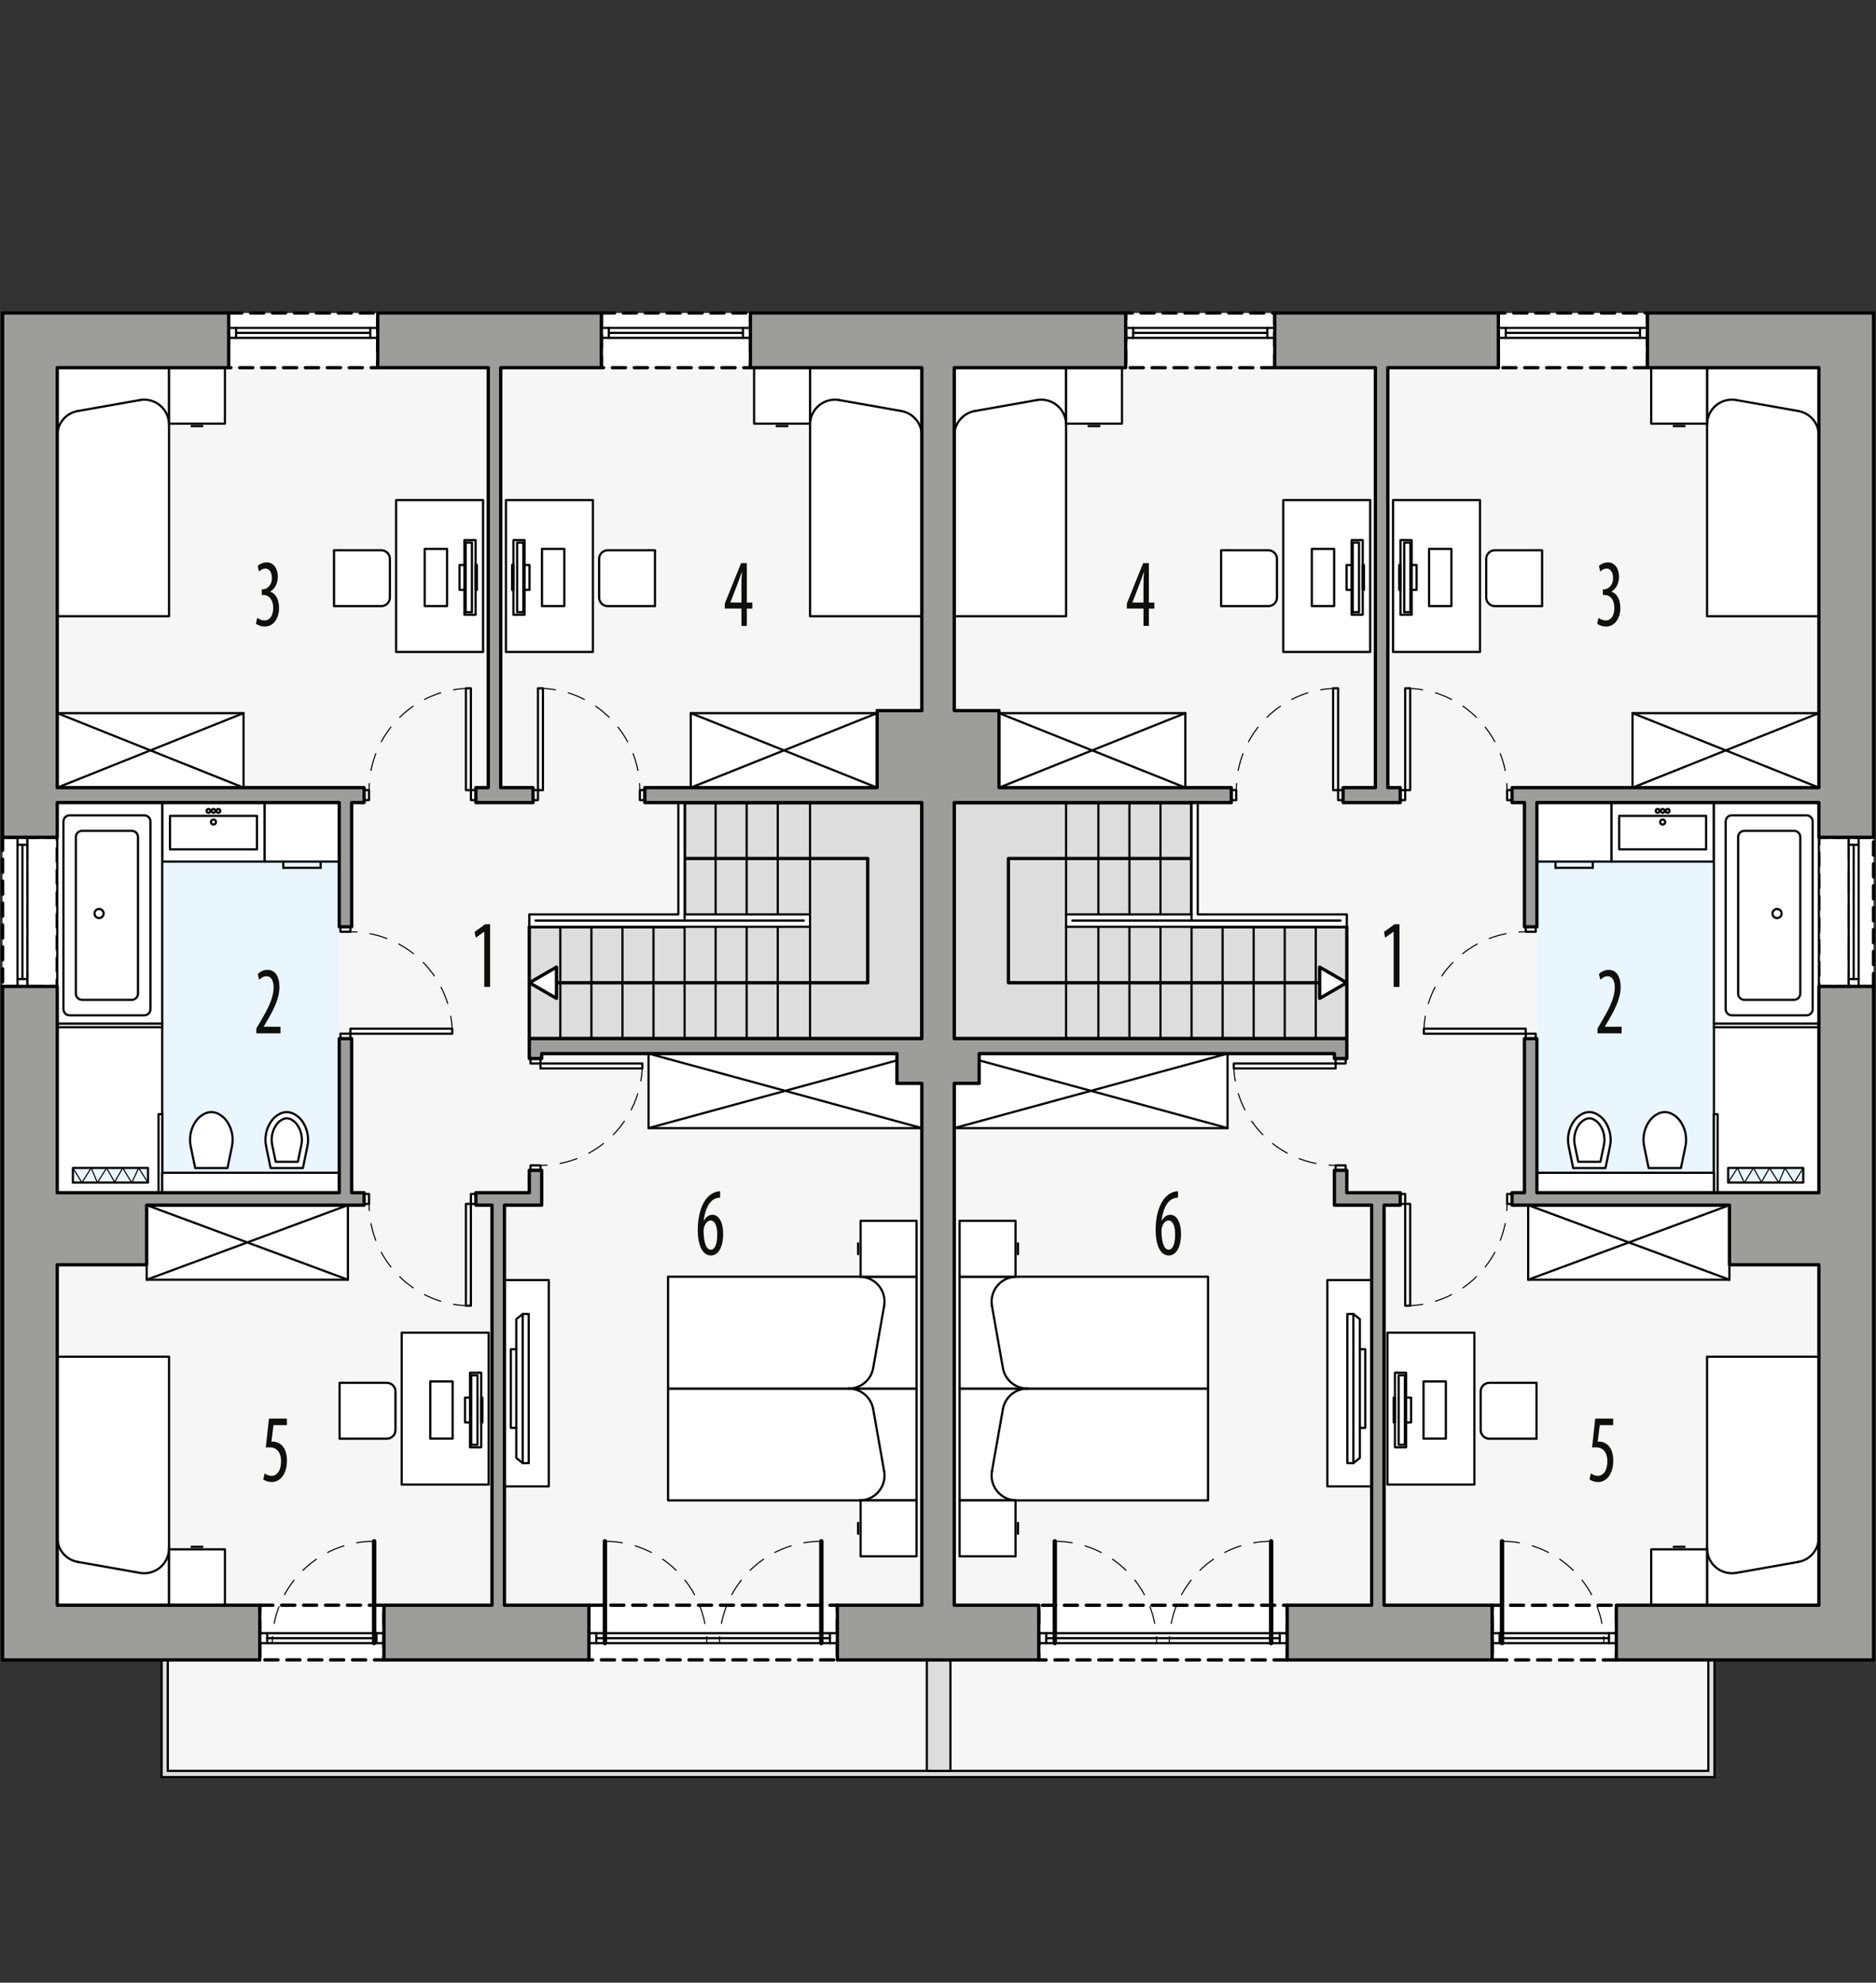 <?xml version="1.0" encoding="UTF-8"?><svg id="a" xmlns="http://www.w3.org/2000/svg" viewBox="0 0 428.08 452.33"><rect x="0" y="0" width="428.08" height="452.33" fill="#333333" stroke="none"/><polygon points="13.06 83.88 13.06 366.21 38.29 366.21 38.29 404 389.82 404 389.82 366.21 415.05 366.21 415.05 83.88 13.06 83.88" style="fill:#f6f6f6; stroke-width:0px;"/><rect x="350.7" y="183.1" width="64.35" height="89.01" transform="translate(765.74 455.2) rotate(-180)" style="fill:#e9f6fe; stroke-width:0px;"/><rect x="340.49" y="366.21" width="28.35" height="12.47" transform="translate(709.33 744.9) rotate(-180)" style="fill:#fff; stroke:#000; stroke-dasharray:0 0 3 2; stroke-linecap:round; stroke-linejoin:round; stroke-width:.75px;"/><rect x="237.03" y="366.21" width="56.69" height="12.47" transform="translate(530.75 744.9) rotate(-180)" style="fill:#fff; stroke:#000; stroke-dasharray:0 0 3 2; stroke-linecap:round; stroke-linejoin:round; stroke-width:.75px;"/><rect x="415.05" y="191.03" width="12.47" height="34.02" transform="translate(842.56 416.08) rotate(-180)" style="fill:#fff; stroke:#000; stroke-dasharray:0 0 3 2; stroke-linecap:round; stroke-linejoin:round; stroke-width:.75px;"/><rect x="341.91" y="71.41" width="34.02" height="12.47" transform="translate(717.84 155.29) rotate(-180)" style="fill:#fff; stroke:#000; stroke-dasharray:0 0 3 2; stroke-linecap:round; stroke-linejoin:round; stroke-width:.75px;"/><rect x="256.87" y="71.41" width="34.02" height="12.47" transform="translate(547.76 155.29) rotate(-180)" style="fill:#fff; stroke:#000; stroke-dasharray:0 0 3 2; stroke-linecap:round; stroke-linejoin:round; stroke-width:.75px;"/><rect x="391.09" y="233.51" width="23.95" height="38.6" transform="translate(806.14 505.61) rotate(-180)" style="fill:#fff; stroke:#000; stroke-linecap:round; stroke-linejoin:round; stroke-width:.5px;"/><polygon points="271.9 183.1 271.9 211.44 307.33 211.44 307.33 236.95 217.75 236.95 217.75 183.1 271.9 183.1" style="fill:#ddd; stroke:#000; stroke-linecap:round; stroke-linejoin:round; stroke-width:.75px;"/><line x1="250.64" y1="208.61" x2="250.64" y2="211.44" style="fill:none; stroke:#000; stroke-dasharray:0 0 5.1 2.55; stroke-linecap:round; stroke-linejoin:round; stroke-width:.5px;"/><line x1="257.72" y1="208.61" x2="257.72" y2="211.44" style="fill:none; stroke:#000; stroke-dasharray:0 0 5.1 2.55; stroke-linecap:round; stroke-linejoin:round; stroke-width:.5px;"/><line x1="264.81" y1="208.61" x2="264.81" y2="211.44" style="fill:none; stroke:#000; stroke-dasharray:0 0 5.1 2.55; stroke-linecap:round; stroke-linejoin:round; stroke-width:.5px;"/><line x1="271.9" y1="211.44" x2="271.9" y2="210.02" style="fill:none; stroke:#000; stroke-dasharray:0 0 5.1 2.55; stroke-linecap:round; stroke-linejoin:round; stroke-width:.5px;"/><line x1="278.98" y1="211.44" x2="278.98" y2="210.02" style="fill:none; stroke:#000; stroke-dasharray:0 0 5.1 2.55; stroke-linecap:round; stroke-linejoin:round; stroke-width:.5px;"/><line x1="286.07" y1="211.44" x2="286.07" y2="210.02" style="fill:none; stroke:#000; stroke-dasharray:0 0 5.1 2.55; stroke-linecap:round; stroke-linejoin:round; stroke-width:.5px;"/><line x1="293.16" y1="211.44" x2="293.16" y2="210.02" style="fill:none; stroke:#000; stroke-dasharray:0 0 5.1 2.55; stroke-linecap:round; stroke-linejoin:round; stroke-width:.5px;"/><line x1="300.24" y1="211.44" x2="300.24" y2="210.02" style="fill:none; stroke:#000; stroke-dasharray:0 0 5.1 2.55; stroke-linecap:round; stroke-linejoin:round; stroke-width:.5px;"/><line x1="250.64" y1="208.61" x2="250.64" y2="183.1" style="fill:none; stroke:#000; stroke-linecap:round; stroke-linejoin:round; stroke-width:.5px;"/><line x1="243.27" y1="208.61" x2="243.27" y2="183.1" style="fill:none; stroke:#000; stroke-linecap:round; stroke-linejoin:round; stroke-width:.5px;"/><line x1="243.27" y1="211.44" x2="243.27" y2="236.95" style="fill:none; stroke:#000; stroke-linecap:round; stroke-linejoin:round; stroke-width:.5px;"/><line x1="271.9" y1="210.02" x2="271.9" y2="183.1" style="fill:none; stroke:#000; stroke-linecap:round; stroke-linejoin:round; stroke-width:.5px;"/><line x1="271.9" y1="208.61" x2="271.9" y2="183.1" style="fill:none; stroke:#000; stroke-linecap:round; stroke-linejoin:round; stroke-width:.5px;"/><line x1="264.81" y1="208.61" x2="264.81" y2="183.1" style="fill:none; stroke:#000; stroke-linecap:round; stroke-linejoin:round; stroke-width:.5px;"/><line x1="257.72" y1="208.61" x2="257.72" y2="183.1" style="fill:none; stroke:#000; stroke-linecap:round; stroke-linejoin:round; stroke-width:.5px;"/><line x1="293.16" y1="211.44" x2="293.16" y2="236.95" style="fill:none; stroke:#000; stroke-linecap:round; stroke-linejoin:round; stroke-width:.5px;"/><line x1="300.24" y1="211.44" x2="300.24" y2="236.95" style="fill:none; stroke:#000; stroke-linecap:round; stroke-linejoin:round; stroke-width:.5px;"/><line x1="286.07" y1="211.44" x2="286.07" y2="236.95" style="fill:none; stroke:#000; stroke-linecap:round; stroke-linejoin:round; stroke-width:.5px;"/><line x1="278.98" y1="211.44" x2="278.98" y2="236.95" style="fill:none; stroke:#000; stroke-linecap:round; stroke-linejoin:round; stroke-width:.5px;"/><line x1="271.9" y1="211.44" x2="271.9" y2="236.95" style="fill:none; stroke:#000; stroke-linecap:round; stroke-linejoin:round; stroke-width:.5px;"/><line x1="264.81" y1="211.44" x2="264.81" y2="236.95" style="fill:none; stroke:#000; stroke-linecap:round; stroke-linejoin:round; stroke-width:.5px;"/><line x1="257.72" y1="211.44" x2="257.72" y2="236.95" style="fill:none; stroke:#000; stroke-linecap:round; stroke-linejoin:round; stroke-width:.5px;"/><line x1="250.64" y1="211.44" x2="250.64" y2="236.95" style="fill:none; stroke:#000; stroke-linecap:round; stroke-linejoin:round; stroke-width:.5px;"/><polyline points="271.9 195.85 230.11 195.85 230.11 224.2 307.33 224.2" style="fill:none; stroke:#000; stroke-linecap:round; stroke-linejoin:round; stroke-width:.75px;"/><polygon points="271.9 183.1 271.9 208.61 243.27 208.61 243.27 211.44 307.33 211.44 307.33 208.61 273.31 208.61 273.31 183.1 271.9 183.1" style="fill:#fff; stroke:#000; stroke-linecap:round; stroke-linejoin:round; stroke-width:.5px;"/><line x1="244.68" y1="210.02" x2="305.91" y2="210.02" style="fill:none; stroke:#000; stroke-linecap:round; stroke-linejoin:round; stroke-width:.5px;"/><line x1="271.9" y1="210.02" x2="271.9" y2="208.47" style="fill:none; stroke:#000; stroke-linecap:round; stroke-linejoin:round; stroke-width:.5px;"/><rect x="367.71" y="183.1" width="23.39" height="13.46" transform="translate(758.8 379.66) rotate(-180)" style="fill:#fff; stroke:#000; stroke-linecap:round; stroke-linejoin:round; stroke-width:.5px;"/><path d="M383.57,266.47l1.02-4.93c.42-2.01-.01-4.1-1.19-5.78-.53-.75-1.25-1.34-2.08-1.73-.91-.42-1.96-.42-2.87,0-.83.39-1.55.98-2.08,1.73-1.18,1.68-1.61,3.77-1.19,5.78l1.02,4.93h7.37" style="fill:#fff; stroke:#000; stroke-linecap:round; stroke-linejoin:round; stroke-width:.5px;"/><polyline points="391.09 233.51 415.05 233.51 415.05 183.1 391.09 183.1 391.09 233.51" style="fill:#fff; stroke:#000; stroke-linecap:round; stroke-linejoin:round; stroke-width:.5px;"/><path d="M395.2,231.64h17.01c.78,0,1.42-.63,1.42-1.42v-42.8s0,0,0,0c0-.78-.63-1.42-1.42-1.42h-17.01c-.78,0-1.42.63-1.42,1.42v42.8s0,0,0,0c0,.78.63,1.42,1.42,1.42Z" style="fill:#fff; stroke:#000; stroke-linecap:round; stroke-linejoin:round; stroke-width:.5px;"/><path d="M398.04,228.1h11.34c.78,0,1.42-.63,1.42-1.42v-35.72s0,0,0,0c0-.78-.63-1.42-1.42-1.42h-11.34c-.78,0-1.42.63-1.42,1.42v35.72h0c0,.78.63,1.42,1.42,1.42Z" style="fill:#fff; stroke:#000; stroke-linecap:round; stroke-linejoin:round; stroke-width:.5px;"/><circle cx="405.5" cy="208.41" r="1.04" style="fill:none; stroke:#000; stroke-linecap:round; stroke-linejoin:round; stroke-width:.5px;"/><line x1="362.04" y1="186.64" x2="366.29" y2="186.64" style="fill:#fff; stroke:#000; stroke-linecap:round; stroke-linejoin:round; stroke-width:.5px;"/><line x1="362.04" y1="184.51" x2="362.04" y2="186.64" style="fill:#fff; stroke:#000; stroke-linecap:round; stroke-linejoin:round; stroke-width:.5px;"/><line x1="366.29" y1="186.64" x2="366.29" y2="184.51" style="fill:#fff; stroke:#000; stroke-linecap:round; stroke-linejoin:round; stroke-width:.5px;"/><line x1="366.29" y1="184.51" x2="362.04" y2="184.51" style="fill:#fff; stroke:#000; stroke-linecap:round; stroke-linejoin:round; stroke-width:.5px;"/><line x1="354.95" y1="197.98" x2="363.45" y2="197.98" style="fill:#fff; stroke:#000; stroke-linecap:round; stroke-linejoin:round; stroke-width:.5px;"/><line x1="354.95" y1="196.56" x2="354.95" y2="197.98" style="fill:#fff; stroke:#000; stroke-linecap:round; stroke-linejoin:round; stroke-width:.5px;"/><line x1="363.45" y1="197.98" x2="363.45" y2="196.56" style="fill:#fff; stroke:#000; stroke-linecap:round; stroke-linejoin:round; stroke-width:.5px;"/><rect x="350.7" y="183.1" width="17.01" height="13.46" style="fill:#fff; stroke:#000; stroke-linecap:round; stroke-linejoin:round; stroke-width:.5px;"/><rect x="369.48" y="186.13" width="19.84" height="7.65" style="fill:#fff; stroke:#000; stroke-linecap:round; stroke-linejoin:round; stroke-width:.5px;"/><circle cx="379.4" cy="187.54" r=".57" style="fill:#fff; stroke:#000; stroke-linecap:round; stroke-linejoin:round; stroke-width:.5px;"/><circle cx="379.4" cy="184.99" r=".43" style="fill:#fff; stroke:#000; stroke-linecap:round; stroke-linejoin:round; stroke-width:.5px;"/><circle cx="378.26" cy="184.99" r=".43" style="fill:#fff; stroke:#000; stroke-linecap:round; stroke-linejoin:round; stroke-width:.5px;"/><circle cx="380.53" cy="184.99" r=".43" style="fill:#fff; stroke:#000; stroke-linecap:round; stroke-linejoin:round; stroke-width:.5px;"/><rect x="348.71" y="274.94" width="45.92" height="17.01" style="fill:#fff; stroke:#000; stroke-linecap:round; stroke-linejoin:round; stroke-width:.5px;"/><line x1="394.64" y1="291.95" x2="348.71" y2="274.94" style="fill:#fff; stroke:#000; stroke-linecap:round; stroke-linejoin:round; stroke-width:.5px;"/><line x1="348.71" y1="291.95" x2="394.64" y2="274.94" style="fill:#fff; stroke:#000; stroke-linecap:round; stroke-linejoin:round; stroke-width:.5px;"/><path d="M366.35,266.47l1.02-4.93c.42-2.01-.01-4.1-1.19-5.78-.53-.75-1.25-1.34-2.08-1.73-.91-.42-1.96-.42-2.87,0-.83.39-1.55.98-2.08,1.73-1.18,1.68-1.61,3.77-1.19,5.78l1.02,4.93h7.37" style="fill:#fff; stroke:#000; stroke-linecap:round; stroke-linejoin:round; stroke-width:.5px;"/><path d="M365.2,265.05l.79-3.8c.34-1.62,0-3.32-.96-4.68-.39-.54-.91-.98-1.52-1.26-.53-.25-1.14-.25-1.68,0-.61.28-1.13.72-1.52,1.26-.95,1.36-1.3,3.05-.96,4.68l.79,3.8h5.06Z" style="fill:#fff; stroke:#000; stroke-linecap:round; stroke-linejoin:round; stroke-width:.5px;"/><rect x="394.34" y="266.45" width="17.14" height="3.34" style="fill:#e9f6fe; stroke:#000; stroke-linecap:round; stroke-linejoin:round; stroke-width:.5px;"/><rect x="302.89" y="292.03" width="10.11" height="47.06" style="fill:#fff; stroke:#000; stroke-linecap:round; stroke-linejoin:round; stroke-width:.5px;"/><polygon points="308.82 299.77 307.45 299.77 307.45 333.79 308.82 333.79 308.82 333.79 310.3 332.61 310.3 325.74 311.53 325.74 311.53 307.82 310.3 307.82 310.3 300.95 308.82 299.77" style="fill:#fff; stroke:#000; stroke-linecap:round; stroke-linejoin:round; stroke-width:.5px;"/><line x1="308.82" y1="299.77" x2="308.82" y2="333.79" style="fill:#fff; stroke:#000; stroke-linecap:round; stroke-linejoin:round; stroke-width:.5px;"/><line x1="310.3" y1="325.74" x2="310.3" y2="307.82" style="fill:#fff; stroke:#000; stroke-linecap:round; stroke-linejoin:round; stroke-width:.5px;"/><rect x="372.53" y="162.69" width="42.52" height="17.01" style="fill:#fff; stroke:#000; stroke-linecap:round; stroke-linejoin:round; stroke-width:.5px;"/><line x1="372.53" y1="179.69" x2="415.05" y2="162.69" style="fill:#fff; stroke:#000; stroke-linecap:round; stroke-linejoin:round; stroke-width:.5px;"/><line x1="415.05" y1="179.69" x2="372.53" y2="162.69" style="fill:#fff; stroke:#000; stroke-linecap:round; stroke-linejoin:round; stroke-width:.5px;"/><polyline points="415.05 309.52 389.53 309.52 389.53 366.21 415.05 366.21 415.05 309.52" style="fill:#fff; stroke:#000; stroke-linecap:round; stroke-linejoin:round; stroke-width:.5px;"/><line x1="410.36" y1="356.33" x2="396.19" y2="358.83" style="fill:#fff; stroke:#000; stroke-linecap:round; stroke-linejoin:round; stroke-width:.5px;"/><path d="M410.36,356.33c2.71-.48,4.68-2.83,4.68-5.58" style="fill:#fff; stroke:#000; stroke-linecap:round; stroke-linejoin:round; stroke-width:.5px;"/><path d="M389.53,353.25c0,.33.03.66.09.98.54,3.08,3.48,5.14,6.57,4.6" style="fill:#fff; stroke:#000; stroke-linecap:round; stroke-linejoin:round; stroke-width:.5px;"/><line x1="381.92" y1="352.89" x2="384.4" y2="352.89" style="fill:#fff; stroke:#000; stroke-linecap:round; stroke-linejoin:round; stroke-width:.5px;"/><polyline points="389.53 353.46 389.53 366.21 376.78 366.21 376.78 353.46 389.53 353.46" style="fill:#fff; stroke:#000; stroke-linecap:round; stroke-linejoin:round; stroke-width:.5px;"/><rect x="316.6" y="304.03" width="19.84" height="34.65" style="fill:#fff; stroke:#000; stroke-linecap:round; stroke-linejoin:round; stroke-width:.5px;"/><line x1="349.2" y1="328.22" x2="349.2" y2="315.46" style="fill:#fff; stroke:#000; stroke-linecap:round; stroke-linejoin:round; stroke-width:.5px;"/><path d="M350.62,328.22h-10.77c-1.1,0-1.98-.89-1.98-1.98v-8.79c0-1.1.89-1.98,1.98-1.98h10.77v12.76" style="fill:#fff; stroke:#000; stroke-linecap:round; stroke-linejoin:round; stroke-width:.5px;"/><line x1="318.87" y1="330.18" x2="318.87" y2="313.17" style="fill:#fff; stroke:#000; stroke-linecap:round; stroke-linejoin:round; stroke-width:.5px;"/><rect x="318.31" y="313.17" width="2.55" height="17.01" style="fill:#fff; stroke:#000; stroke-linecap:round; stroke-linejoin:round; stroke-width:.5px;"/><rect x="319.16" y="313.74" width="1.42" height="15.87" style="fill:#fff; stroke:#000; stroke-linecap:round; stroke-linejoin:round; stroke-width:.5px;"/><rect x="320.86" y="318.84" width="1.13" height="5.67" style="fill:#fff; stroke:#000; stroke-linecap:round; stroke-linejoin:round; stroke-width:.5px;"/><polyline points="324.83 315.16 324.83 328.2 329.93 328.2 329.93 315.16 324.83 315.16" style="fill:#fff; stroke:#000; stroke-linecap:round; stroke-linejoin:round; stroke-width:.5px;"/><rect x="318.02" y="318.84" width=".28" height="5.67" style="fill:#fff; stroke:#000; stroke-linecap:round; stroke-linejoin:round; stroke-width:.5px;"/><polyline points="415.05 140.58 389.53 140.58 389.53 83.88 415.05 83.88 415.05 140.58" style="fill:#fff; stroke:#000; stroke-linecap:round; stroke-linejoin:round; stroke-width:.5px;"/><line x1="410.36" y1="93.77" x2="396.19" y2="91.27" style="fill:#fff; stroke:#000; stroke-linecap:round; stroke-linejoin:round; stroke-width:.5px;"/><path d="M410.36,93.77c2.71.48,4.68,2.83,4.68,5.58" style="fill:#fff; stroke:#000; stroke-linecap:round; stroke-linejoin:round; stroke-width:.5px;"/><path d="M389.53,96.85c0-3.13,2.54-5.67,5.67-5.67.33,0,.66.03.98.09" style="fill:#fff; stroke:#000; stroke-linecap:round; stroke-linejoin:round; stroke-width:.5px;"/><line x1="381.92" y1="97.21" x2="384.4" y2="97.21" style="fill:#fff; stroke:#000; stroke-linecap:round; stroke-linejoin:round; stroke-width:.5px;"/><polyline points="389.53 96.64 389.53 83.88 376.78 83.88 376.78 96.64 389.53 96.64" style="fill:#fff; stroke:#000; stroke-linecap:round; stroke-linejoin:round; stroke-width:.5px;"/><polyline points="217.75 140.58 243.27 140.58 243.27 83.88 217.75 83.88 217.75 140.58" style="fill:#fff; stroke:#000; stroke-linecap:round; stroke-linejoin:round; stroke-width:.5px;"/><line x1="222.44" y1="93.77" x2="236.61" y2="91.27" style="fill:#fff; stroke:#000; stroke-linecap:round; stroke-linejoin:round; stroke-width:.5px;"/><path d="M222.44,93.77c-2.71.48-4.68,2.83-4.68,5.58" style="fill:#fff; stroke:#000; stroke-linecap:round; stroke-linejoin:round; stroke-width:.5px;"/><path d="M243.27,96.85c0-.33-.03-.66-.09-.98-.54-3.08-3.48-5.14-6.57-4.6" style="fill:#fff; stroke:#000; stroke-linecap:round; stroke-linejoin:round; stroke-width:.5px;"/><line x1="250.88" y1="97.21" x2="248.4" y2="97.21" style="fill:#fff; stroke:#000; stroke-linecap:round; stroke-linejoin:round; stroke-width:.5px;"/><polyline points="243.27 96.64 243.27 83.88 256.02 83.88 256.02 96.64 243.27 96.64" style="fill:#fff; stroke:#000; stroke-linecap:round; stroke-linejoin:round; stroke-width:.5px;"/><rect x="317.87" y="114.09" width="19.84" height="34.65" style="fill:#fff; stroke:#000; stroke-linecap:round; stroke-linejoin:round; stroke-width:.5px;"/><line x1="350.47" y1="138.28" x2="350.47" y2="125.52" style="fill:#fff; stroke:#000; stroke-linecap:round; stroke-linejoin:round; stroke-width:.5px;"/><path d="M351.89,138.28h-10.77c-1.1,0-1.98-.89-1.98-1.98v-8.79c0-1.1.89-1.98,1.98-1.98h10.77v12.76" style="fill:#fff; stroke:#000; stroke-linecap:round; stroke-linejoin:round; stroke-width:.5px;"/><line x1="320.14" y1="140.24" x2="320.14" y2="123.23" style="fill:#fff; stroke:#000; stroke-linecap:round; stroke-linejoin:round; stroke-width:.5px;"/><rect x="319.57" y="123.23" width="2.55" height="17.01" style="fill:#fff; stroke:#000; stroke-linecap:round; stroke-linejoin:round; stroke-width:.5px;"/><rect x="320.42" y="123.8" width="1.42" height="15.87" style="fill:#fff; stroke:#000; stroke-linecap:round; stroke-linejoin:round; stroke-width:.5px;"/><rect x="322.12" y="128.9" width="1.13" height="5.67" style="fill:#fff; stroke:#000; stroke-linecap:round; stroke-linejoin:round; stroke-width:.5px;"/><polyline points="326.09 125.22 326.09 138.26 331.19 138.26 331.19 125.22 326.09 125.22" style="fill:#fff; stroke:#000; stroke-linecap:round; stroke-linejoin:round; stroke-width:.5px;"/><rect x="319.29" y="128.9" width=".28" height="5.67" style="fill:#fff; stroke:#000; stroke-linecap:round; stroke-linejoin:round; stroke-width:.5px;"/><rect x="292.82" y="114.09" width="19.84" height="34.65" style="fill:#fff; stroke:#000; stroke-linecap:round; stroke-linejoin:round; stroke-width:.5px;"/><line x1="280.06" y1="138.28" x2="280.06" y2="125.52" style="fill:#fff; stroke:#000; stroke-linecap:round; stroke-linejoin:round; stroke-width:.5px;"/><path d="M278.64,138.28h10.77c1.1,0,1.98-.89,1.98-1.98v-8.79c0-1.1-.89-1.98-1.98-1.98h-10.77s0,12.76,0,12.76" style="fill:#fff; stroke:#000; stroke-linecap:round; stroke-linejoin:round; stroke-width:.5px;"/><line x1="310.39" y1="140.24" x2="310.39" y2="123.23" style="fill:#fff; stroke:#000; stroke-linecap:round; stroke-linejoin:round; stroke-width:.5px;"/><rect x="308.41" y="123.23" width="2.55" height="17.01" style="fill:#fff; stroke:#000; stroke-linecap:round; stroke-linejoin:round; stroke-width:.5px;"/><rect x="308.69" y="123.8" width="1.42" height="15.87" style="fill:#fff; stroke:#000; stroke-linecap:round; stroke-linejoin:round; stroke-width:.5px;"/><rect x="307.27" y="128.9" width="1.13" height="5.67" style="fill:#fff; stroke:#000; stroke-linecap:round; stroke-linejoin:round; stroke-width:.5px;"/><polyline points="304.44 125.22 304.44 138.26 299.34 138.26 299.34 125.22 304.44 125.22" style="fill:#fff; stroke:#000; stroke-linecap:round; stroke-linejoin:round; stroke-width:.5px;"/><rect x="310.96" y="128.9" width=".28" height="5.67" style="fill:#fff; stroke:#000; stroke-linecap:round; stroke-linejoin:round; stroke-width:.5px;"/><rect x="391.09" y="254.19" width=".85" height="17.91" style="fill:#fff; stroke:#000; stroke-linecap:round; stroke-linejoin:round; stroke-width:.5px;"/><line x1="391.09" y1="234.36" x2="415.05" y2="234.36" style="fill:#fff; stroke:#000; stroke-linecap:round; stroke-linejoin:round; stroke-width:.5px;"/><polyline points="275.66 316.78 275.66 342.29 218.97 342.29 218.97 316.78 275.66 316.78" style="fill:#fff; stroke:#000; stroke-linecap:round; stroke-linejoin:round; stroke-width:.5px;"/><polyline points="275.66 316.78 275.66 291.27 218.97 291.27 218.97 316.78 275.66 316.78" style="fill:#fff; stroke:#000; stroke-linecap:round; stroke-linejoin:round; stroke-width:.5px;"/><line x1="228.85" y1="321.47" x2="226.35" y2="335.64" style="fill:#fff; stroke:#000; stroke-linecap:round; stroke-linejoin:round; stroke-width:.5px;"/><path d="M228.85,321.47c.48-2.71,2.83-4.68,5.58-4.68" style="fill:#fff; stroke:#000; stroke-linecap:round; stroke-linejoin:round; stroke-width:.5px;"/><path d="M231.94,342.29c-3.13,0-5.67-2.54-5.67-5.67,0-.33.03-.66.09-.98" style="fill:#fff; stroke:#000; stroke-linecap:round; stroke-linejoin:round; stroke-width:.5px;"/><line x1="232.29" y1="349.91" x2="232.29" y2="347.43" style="fill:#fff; stroke:#000; stroke-linecap:round; stroke-linejoin:round; stroke-width:.5px;"/><polyline points="231.73 342.29 218.97 342.29 218.97 355.05 231.73 355.05 231.73 342.29" style="fill:#fff; stroke:#000; stroke-linecap:round; stroke-linejoin:round; stroke-width:.5px;"/><line x1="228.85" y1="312.1" x2="226.35" y2="297.92" style="fill:#fff; stroke:#000; stroke-linecap:round; stroke-linejoin:round; stroke-width:.5px;"/><path d="M228.85,312.1c.48,2.71,2.83,4.68,5.58,4.68" style="fill:#fff; stroke:#000; stroke-linecap:round; stroke-linejoin:round; stroke-width:.5px;"/><path d="M231.94,291.27c-.33,0-.66.03-.98.09-3.08.54-5.14,3.48-4.6,6.57" style="fill:#fff; stroke:#000; stroke-linecap:round; stroke-linejoin:round; stroke-width:.5px;"/><line x1="232.29" y1="283.65" x2="232.29" y2="286.13" style="fill:#fff; stroke:#000; stroke-linecap:round; stroke-linejoin:round; stroke-width:.5px;"/><polyline points="231.73 291.27 218.97 291.27 218.97 278.51 231.73 278.51 231.73 291.27" style="fill:#fff; stroke:#000; stroke-linecap:round; stroke-linejoin:round; stroke-width:.5px;"/><rect x="217.75" y="240.36" width="62.36" height="17.01" style="fill:#fff; stroke:#000; stroke-linecap:round; stroke-linejoin:round; stroke-width:.5px;"/><line x1="280.12" y1="257.36" x2="217.75" y2="240.36" style="fill:#fff; stroke:#000; stroke-linecap:round; stroke-linejoin:round; stroke-width:.5px;"/><line x1="217.75" y1="257.36" x2="280.12" y2="240.36" style="fill:#fff; stroke:#000; stroke-linecap:round; stroke-linejoin:round; stroke-width:.5px;"/><rect x="227.96" y="162.69" width="42.52" height="17.01" style="fill:#fff; stroke:#000; stroke-linecap:round; stroke-linejoin:round; stroke-width:.5px;"/><line x1="227.96" y1="179.69" x2="270.48" y2="162.69" style="fill:#fff; stroke:#000; stroke-linecap:round; stroke-linejoin:round; stroke-width:.5px;"/><line x1="270.48" y1="179.69" x2="227.96" y2="162.69" style="fill:#fff; stroke:#000; stroke-linecap:round; stroke-linejoin:round; stroke-width:.5px;"/><rect x="350.7" y="267.55" width="40.39" height="4.55" transform="translate(741.79 539.66) rotate(-180)" style="fill:#fff; stroke:#000; stroke-linecap:round; stroke-linejoin:round; stroke-width:.5px;"/><polygon points="307.3 224.2 301.12 227.77 301.12 220.63 307.3 224.2" style="fill:#fff; stroke:#000; stroke-linecap:round; stroke-linejoin:round; stroke-width:.75px;"/><path d="M342.74,351.62c12.84,0,23.24,10.41,23.24,23.24" style="fill:none; stroke:#000; stroke-dasharray:0 0 4 3; stroke-linecap:round; stroke-linejoin:round; stroke-width:.25px;"/><line x1="342.74" y1="374.86" x2="342.74" y2="351.62" style="fill:none; stroke:#000; stroke-linecap:round; stroke-linejoin:round;"/><path d="M290.06,351.62c-12.84,0-23.24,10.41-23.24,23.24" style="fill:none; stroke:#000; stroke-dasharray:0 0 4 3; stroke-linecap:round; stroke-linejoin:round; stroke-width:.25px;"/><line x1="290.06" y1="374.86" x2="290.06" y2="351.62" style="fill:none; stroke:#000; stroke-linecap:round; stroke-linejoin:round;"/><path d="M240.69,351.62c12.84,0,23.24,10.41,23.24,23.24" style="fill:none; stroke:#000; stroke-dasharray:0 0 4 3; stroke-linecap:round; stroke-linejoin:round; stroke-width:.25px;"/><line x1="240.69" y1="374.86" x2="240.69" y2="351.62" style="fill:none; stroke:#000; stroke-linecap:round; stroke-linejoin:round;"/><rect x="319.52" y="180.26" width="1.13" height="2.27" style="fill:none; stroke:#000; stroke-linecap:round; stroke-linejoin:round; stroke-width:.5px;"/><rect x="343.9" y="180.26" width="1.13" height="2.27" style="fill:none; stroke:#000; stroke-linecap:round; stroke-linejoin:round; stroke-width:.5px;"/><rect x="320.65" y="157.02" width="1.13" height="23.24" style="fill:#fff; stroke:#000; stroke-linecap:round; stroke-linejoin:round; stroke-width:.5px;"/><path d="M320.65,157.02c12.84,0,23.24,10.41,23.24,23.24" style="fill:none; stroke:#000; stroke-dasharray:0 0 4 3; stroke-linecap:round; stroke-linejoin:round; stroke-width:.25px;"/><rect x="305.34" y="180.26" width="1.13" height="2.27" style="fill:none; stroke:#000; stroke-linecap:round; stroke-linejoin:round; stroke-width:.5px;"/><rect x="280.97" y="180.26" width="1.13" height="2.27" style="fill:none; stroke:#000; stroke-linecap:round; stroke-linejoin:round; stroke-width:.5px;"/><rect x="304.21" y="157.02" width="1.13" height="23.24" style="fill:#fff; stroke:#000; stroke-linecap:round; stroke-linejoin:round; stroke-width:.5px;"/><path d="M305.34,157.02c-12.84,0-23.24,10.41-23.24,23.24" style="fill:none; stroke:#000; stroke-dasharray:0 0 4 3; stroke-linecap:round; stroke-linejoin:round; stroke-width:.25px;"/><rect x="319.52" y="272.39" width="1.13" height="2.27" style="fill:none; stroke:#000; stroke-linecap:round; stroke-linejoin:round; stroke-width:.5px;"/><rect x="343.9" y="272.39" width="1.13" height="2.27" style="fill:none; stroke:#000; stroke-linecap:round; stroke-linejoin:round; stroke-width:.5px;"/><rect x="320.65" y="274.65" width="1.13" height="23.24" style="fill:#fff; stroke:#000; stroke-linecap:round; stroke-linejoin:round; stroke-width:.5px;"/><path d="M320.65,297.9c12.84,0,23.24-10.41,23.24-23.24" style="fill:none; stroke:#000; stroke-dasharray:0 0 4 3; stroke-linecap:round; stroke-linejoin:round; stroke-width:.25px;"/><rect x="304.78" y="241.49" width="2.27" height="1.13" style="fill:none; stroke:#000; stroke-linecap:round; stroke-linejoin:round; stroke-width:.5px;"/><rect x="304.78" y="265.87" width="2.27" height="1.13" style="fill:none; stroke:#000; stroke-linecap:round; stroke-linejoin:round; stroke-width:.5px;"/><rect x="281.53" y="242.62" width="23.24" height="1.13" style="fill:#fff; stroke:#000; stroke-linecap:round; stroke-linejoin:round; stroke-width:.5px;"/><path d="M281.53,242.62c0,12.84,10.41,23.24,23.24,23.24" style="fill:none; stroke:#000; stroke-dasharray:0 0 4 3; stroke-linecap:round; stroke-linejoin:round; stroke-width:.25px;"/><rect x="348.15" y="235.82" width="2.27" height="1.13" style="fill:none; stroke:#000; stroke-linecap:round; stroke-linejoin:round; stroke-width:.5px;"/><rect x="348.15" y="211.44" width="2.27" height="1.13" style="fill:none; stroke:#000; stroke-linecap:round; stroke-linejoin:round; stroke-width:.5px;"/><rect x="324.9" y="234.69" width="23.24" height="1.13" style="fill:#fff; stroke:#000; stroke-linecap:round; stroke-linejoin:round; stroke-width:.5px;"/><path d="M324.9,235.82c0-12.84,10.41-23.24,23.24-23.24" style="fill:none; stroke:#000; stroke-dasharray:0 0 4 3; stroke-linecap:round; stroke-linejoin:round; stroke-width:.25px;"/><polyline points="341.91 77.08 341.91 74.81 343.61 74.81 343.61 77.08 341.91 77.08" style="fill:none; stroke:#000; stroke-linecap:round; stroke-linejoin:round; stroke-width:.5px;"/><polyline points="374.23 77.08 374.23 74.81 375.93 74.81 375.93 77.08 374.23 77.08" style="fill:none; stroke:#000; stroke-linecap:round; stroke-linejoin:round; stroke-width:.5px;"/><line x1="343.61" y1="77.08" x2="374.23" y2="77.08" style="fill:none; stroke:#000; stroke-linecap:round; stroke-linejoin:round; stroke-width:.5px;"/><line x1="343.61" y1="75.95" x2="374.23" y2="75.95" style="fill:none; stroke:#000; stroke-linecap:round; stroke-linejoin:round; stroke-width:.5px;"/><line x1="343.61" y1="74.81" x2="374.23" y2="74.81" style="fill:none; stroke:#000; stroke-linecap:round; stroke-linejoin:round; stroke-width:.5px;"/><polyline points="256.87 77.08 256.87 74.81 258.57 74.81 258.57 77.08 256.87 77.08" style="fill:none; stroke:#000; stroke-linecap:round; stroke-linejoin:round; stroke-width:.5px;"/><polyline points="289.19 77.08 289.19 74.81 290.89 74.81 290.89 77.08 289.19 77.08" style="fill:none; stroke:#000; stroke-linecap:round; stroke-linejoin:round; stroke-width:.5px;"/><line x1="258.57" y1="77.08" x2="289.19" y2="77.08" style="fill:none; stroke:#000; stroke-linecap:round; stroke-linejoin:round; stroke-width:.5px;"/><line x1="258.57" y1="75.95" x2="289.19" y2="75.95" style="fill:none; stroke:#000; stroke-linecap:round; stroke-linejoin:round; stroke-width:.5px;"/><line x1="258.57" y1="74.81" x2="289.19" y2="74.81" style="fill:none; stroke:#000; stroke-linecap:round; stroke-linejoin:round; stroke-width:.5px;"/><polyline points="421.85 225.05 424.12 225.05 424.12 223.35 421.85 223.35 421.85 225.05" style="fill:none; stroke:#000; stroke-linecap:round; stroke-linejoin:round; stroke-width:.5px;"/><polyline points="421.85 192.73 424.12 192.73 424.12 191.03 421.85 191.03 421.85 192.73" style="fill:none; stroke:#000; stroke-linecap:round; stroke-linejoin:round; stroke-width:.5px;"/><line x1="421.85" y1="223.35" x2="421.85" y2="192.73" style="fill:none; stroke:#000; stroke-linecap:round; stroke-linejoin:round; stroke-width:.5px;"/><line x1="422.98" y1="223.35" x2="422.98" y2="192.73" style="fill:none; stroke:#000; stroke-linecap:round; stroke-linejoin:round; stroke-width:.5px;"/><line x1="424.12" y1="223.35" x2="424.12" y2="192.73" style="fill:none; stroke:#000; stroke-linecap:round; stroke-linejoin:round; stroke-width:.5px;"/><line x1="421.85" y1="191.03" x2="421.85" y2="225.05" style="fill:none; stroke:#000; stroke-dasharray:0 0 5.1 2.55; stroke-linecap:round; stroke-linejoin:round; stroke-width:.5px;"/><polyline points="394.34 269.79 396.47 266.47 398.05 269.83 400.1 266.45 401.95 269.68 403.78 266.47 405.89 269.79 407.31 266.45 409.41 269.79 411.48 266.45" style="fill:none; stroke:#000; stroke-linecap:round; stroke-linejoin:round; stroke-width:.25px;"/><polyline points="293.72 374.86 293.72 372.59 292.02 372.59 292.02 374.86 293.72 374.86" style="fill:none; stroke:#000; stroke-linecap:round; stroke-linejoin:round; stroke-width:.5px;"/><polyline points="238.73 374.86 238.73 372.59 237.03 372.59 237.03 374.86 238.73 374.86" style="fill:none; stroke:#000; stroke-linecap:round; stroke-linejoin:round; stroke-width:.5px;"/><line x1="292.02" y1="374.86" x2="238.73" y2="374.86" style="fill:none; stroke:#000; stroke-linecap:round; stroke-linejoin:round; stroke-width:.5px;"/><line x1="292.02" y1="373.73" x2="238.73" y2="373.73" style="fill:none; stroke:#000; stroke-linecap:round; stroke-linejoin:round; stroke-width:.5px;"/><line x1="292.02" y1="372.59" x2="238.73" y2="372.59" style="fill:none; stroke:#000; stroke-linecap:round; stroke-linejoin:round; stroke-width:.5px;"/><polyline points="368.84 374.86 368.84 372.59 367.14 372.59 367.14 374.86 368.84 374.86" style="fill:none; stroke:#000; stroke-linecap:round; stroke-linejoin:round; stroke-width:.5px;"/><polyline points="342.2 374.86 342.2 372.59 340.49 372.59 340.49 374.86 342.2 374.86" style="fill:none; stroke:#000; stroke-linecap:round; stroke-linejoin:round; stroke-width:.5px;"/><line x1="367.14" y1="374.86" x2="342.2" y2="374.86" style="fill:none; stroke:#000; stroke-linecap:round; stroke-linejoin:round; stroke-width:.5px;"/><line x1="367.14" y1="373.73" x2="342.2" y2="373.73" style="fill:none; stroke:#000; stroke-linecap:round; stroke-linejoin:round; stroke-width:.5px;"/><line x1="367.14" y1="372.59" x2="342.2" y2="372.59" style="fill:none; stroke:#000; stroke-linecap:round; stroke-linejoin:round; stroke-width:.5px;"/><rect x="13.06" y="183.1" width="64.35" height="89.01" style="fill:#e9f6fe; stroke-width:0px;"/><rect x="59.27" y="366.21" width="28.35" height="12.47" style="fill:#fff; stroke:#000; stroke-dasharray:0 0 3 2; stroke-linecap:round; stroke-linejoin:round; stroke-width:.75px;"/><rect x="134.38" y="366.21" width="56.69" height="12.47" style="fill:#fff; stroke:#000; stroke-dasharray:0 0 3 2; stroke-linecap:round; stroke-linejoin:round; stroke-width:.75px;"/><rect x=".59" y="191.03" width="12.47" height="34.02" style="fill:#fff; stroke:#000; stroke-dasharray:0 0 3 2; stroke-linecap:round; stroke-linejoin:round; stroke-width:.75px;"/><rect x="52.18" y="71.41" width="34.02" height="12.47" style="fill:#fff; stroke:#000; stroke-dasharray:0 0 3 2; stroke-linecap:round; stroke-linejoin:round; stroke-width:.75px;"/><rect x="137.22" y="71.41" width="34.02" height="12.47" style="fill:#fff; stroke:#000; stroke-dasharray:0 0 3 2; stroke-linecap:round; stroke-linejoin:round; stroke-width:.75px;"/><rect x="13.06" y="233.51" width="23.95" height="38.6" style="fill:#fff; stroke:#000; stroke-linecap:round; stroke-linejoin:round; stroke-width:.5px;"/><polygon points="156.21 183.1 156.21 211.44 120.78 211.44 120.78 236.95 210.35 236.95 210.35 183.1 156.21 183.1" style="fill:#ddd; stroke:#000; stroke-linecap:round; stroke-linejoin:round; stroke-width:.75px;"/><line x1="177.47" y1="208.61" x2="177.47" y2="211.44" style="fill:none; stroke:#000; stroke-dasharray:0 0 5.1 2.55; stroke-linecap:round; stroke-linejoin:round; stroke-width:.5px;"/><line x1="170.38" y1="208.61" x2="170.38" y2="211.44" style="fill:none; stroke:#000; stroke-dasharray:0 0 5.1 2.55; stroke-linecap:round; stroke-linejoin:round; stroke-width:.5px;"/><line x1="163.3" y1="208.61" x2="163.3" y2="211.44" style="fill:none; stroke:#000; stroke-dasharray:0 0 5.1 2.55; stroke-linecap:round; stroke-linejoin:round; stroke-width:.5px;"/><line x1="156.21" y1="211.44" x2="156.21" y2="210.02" style="fill:none; stroke:#000; stroke-dasharray:0 0 5.1 2.55; stroke-linecap:round; stroke-linejoin:round; stroke-width:.5px;"/><line x1="149.12" y1="211.44" x2="149.12" y2="210.02" style="fill:none; stroke:#000; stroke-dasharray:0 0 5.1 2.55; stroke-linecap:round; stroke-linejoin:round; stroke-width:.5px;"/><line x1="142.04" y1="211.44" x2="142.04" y2="210.02" style="fill:none; stroke:#000; stroke-dasharray:0 0 5.1 2.55; stroke-linecap:round; stroke-linejoin:round; stroke-width:.5px;"/><line x1="134.95" y1="211.44" x2="134.95" y2="210.02" style="fill:none; stroke:#000; stroke-dasharray:0 0 5.1 2.55; stroke-linecap:round; stroke-linejoin:round; stroke-width:.5px;"/><line x1="127.86" y1="211.44" x2="127.86" y2="210.02" style="fill:none; stroke:#000; stroke-dasharray:0 0 5.1 2.55; stroke-linecap:round; stroke-linejoin:round; stroke-width:.5px;"/><line x1="177.47" y1="208.61" x2="177.47" y2="183.1" style="fill:none; stroke:#000; stroke-linecap:round; stroke-linejoin:round; stroke-width:.5px;"/><line x1="184.84" y1="208.61" x2="184.84" y2="183.1" style="fill:none; stroke:#000; stroke-linecap:round; stroke-linejoin:round; stroke-width:.5px;"/><line x1="184.84" y1="211.44" x2="184.84" y2="236.95" style="fill:none; stroke:#000; stroke-linecap:round; stroke-linejoin:round; stroke-width:.5px;"/><line x1="156.21" y1="210.02" x2="156.21" y2="183.1" style="fill:none; stroke:#000; stroke-linecap:round; stroke-linejoin:round; stroke-width:.5px;"/><line x1="156.21" y1="208.61" x2="156.21" y2="183.1" style="fill:none; stroke:#000; stroke-linecap:round; stroke-linejoin:round; stroke-width:.5px;"/><line x1="163.3" y1="208.61" x2="163.3" y2="183.1" style="fill:none; stroke:#000; stroke-linecap:round; stroke-linejoin:round; stroke-width:.5px;"/><line x1="170.38" y1="208.61" x2="170.38" y2="183.1" style="fill:none; stroke:#000; stroke-linecap:round; stroke-linejoin:round; stroke-width:.5px;"/><line x1="134.95" y1="211.44" x2="134.95" y2="236.95" style="fill:none; stroke:#000; stroke-linecap:round; stroke-linejoin:round; stroke-width:.5px;"/><line x1="127.86" y1="211.44" x2="127.86" y2="236.95" style="fill:none; stroke:#000; stroke-linecap:round; stroke-linejoin:round; stroke-width:.5px;"/><line x1="142.04" y1="211.44" x2="142.04" y2="236.95" style="fill:none; stroke:#000; stroke-linecap:round; stroke-linejoin:round; stroke-width:.5px;"/><line x1="149.12" y1="211.44" x2="149.12" y2="236.95" style="fill:none; stroke:#000; stroke-linecap:round; stroke-linejoin:round; stroke-width:.5px;"/><line x1="156.21" y1="211.44" x2="156.21" y2="236.95" style="fill:none; stroke:#000; stroke-linecap:round; stroke-linejoin:round; stroke-width:.5px;"/><line x1="163.3" y1="211.44" x2="163.3" y2="236.95" style="fill:none; stroke:#000; stroke-linecap:round; stroke-linejoin:round; stroke-width:.5px;"/><line x1="170.38" y1="211.44" x2="170.38" y2="236.95" style="fill:none; stroke:#000; stroke-linecap:round; stroke-linejoin:round; stroke-width:.5px;"/><line x1="177.47" y1="211.44" x2="177.47" y2="236.95" style="fill:none; stroke:#000; stroke-linecap:round; stroke-linejoin:round; stroke-width:.5px;"/><polyline points="156.21 195.85 198 195.85 198 224.2 120.78 224.2" style="fill:none; stroke:#000; stroke-linecap:round; stroke-linejoin:round; stroke-width:.75px;"/><polygon points="156.21 183.1 156.21 208.61 184.84 208.61 184.84 211.44 120.78 211.44 120.78 208.61 154.79 208.61 154.79 183.1 156.21 183.1" style="fill:#fff; stroke:#000; stroke-linecap:round; stroke-linejoin:round; stroke-width:.5px;"/><line x1="183.42" y1="210.02" x2="122.2" y2="210.02" style="fill:none; stroke:#000; stroke-linecap:round; stroke-linejoin:round; stroke-width:.5px;"/><line x1="156.21" y1="210.02" x2="156.21" y2="208.47" style="fill:none; stroke:#000; stroke-linecap:round; stroke-linejoin:round; stroke-width:.5px;"/><rect x="37.01" y="183.1" width="23.39" height="13.46" style="fill:#fff; stroke:#000; stroke-linecap:round; stroke-linejoin:round; stroke-width:.5px;"/><path d="M44.54,266.47l-1.02-4.93c-.42-2.01.01-4.1,1.19-5.78.53-.75,1.25-1.34,2.08-1.73.91-.42,1.96-.42,2.87,0,.83.39,1.55.98,2.08,1.73,1.18,1.68,1.61,3.77,1.19,5.78l-1.02,4.93h-7.37" style="fill:#fff; stroke:#000; stroke-linecap:round; stroke-linejoin:round; stroke-width:.5px;"/><polyline points="37.01 233.51 13.06 233.51 13.06 183.1 37.01 183.1 37.01 233.51" style="fill:#fff; stroke:#000; stroke-linecap:round; stroke-linejoin:round; stroke-width:.5px;"/><path d="M32.9,231.64H15.9c-.78,0-1.42-.63-1.42-1.42v-42.8s0,0,0,0c0-.78.63-1.42,1.42-1.42h17.01s0,0,0,0c.78,0,1.42.63,1.42,1.42v42.8s0,0,0,0c0,.78-.63,1.42-1.42,1.42Z" style="fill:#fff; stroke:#000; stroke-linecap:round; stroke-linejoin:round; stroke-width:.5px;"/><path d="M30.07,228.1h-11.34c-.78,0-1.42-.63-1.42-1.42v-35.72s0,0,0,0c0-.78.63-1.42,1.42-1.42h11.34s0,0,0,0c.78,0,1.42.63,1.42,1.42v35.72s0,0,0,0c0,.78-.63,1.42-1.42,1.42Z" style="fill:#fff; stroke:#000; stroke-linecap:round; stroke-linejoin:round; stroke-width:.5px;"/><circle cx="22.61" cy="208.41" r="1.04" style="fill:none; stroke:#000; stroke-linecap:round; stroke-linejoin:round; stroke-width:.5px;"/><line x1="66.07" y1="186.64" x2="61.82" y2="186.64" style="fill:#fff; stroke:#000; stroke-linecap:round; stroke-linejoin:round; stroke-width:.5px;"/><line x1="66.07" y1="184.51" x2="66.07" y2="186.64" style="fill:#fff; stroke:#000; stroke-linecap:round; stroke-linejoin:round; stroke-width:.5px;"/><line x1="61.82" y1="186.64" x2="61.82" y2="184.51" style="fill:#fff; stroke:#000; stroke-linecap:round; stroke-linejoin:round; stroke-width:.5px;"/><line x1="61.82" y1="184.51" x2="66.07" y2="184.51" style="fill:#fff; stroke:#000; stroke-linecap:round; stroke-linejoin:round; stroke-width:.5px;"/><line x1="73.16" y1="197.98" x2="64.65" y2="197.98" style="fill:#fff; stroke:#000; stroke-linecap:round; stroke-linejoin:round; stroke-width:.5px;"/><line x1="73.16" y1="196.56" x2="73.16" y2="197.98" style="fill:#fff; stroke:#000; stroke-linecap:round; stroke-linejoin:round; stroke-width:.5px;"/><line x1="64.65" y1="197.98" x2="64.65" y2="196.56" style="fill:#fff; stroke:#000; stroke-linecap:round; stroke-linejoin:round; stroke-width:.5px;"/><rect x="60.4" y="183.1" width="17.01" height="13.46" style="fill:#fff; stroke:#000; stroke-linecap:round; stroke-linejoin:round; stroke-width:.5px;"/><rect x="38.79" y="186.13" width="19.84" height="7.65" style="fill:#fff; stroke:#000; stroke-linecap:round; stroke-linejoin:round; stroke-width:.5px;"/><circle cx="48.71" cy="187.54" r=".57" style="fill:#fff; stroke:#000; stroke-linecap:round; stroke-linejoin:round; stroke-width:.5px;"/><circle cx="48.71" cy="184.99" r=".43" style="fill:#fff; stroke:#000; stroke-linecap:round; stroke-linejoin:round; stroke-width:.5px;"/><circle cx="49.84" cy="184.99" r=".43" style="fill:#fff; stroke:#000; stroke-linecap:round; stroke-linejoin:round; stroke-width:.5px;"/><circle cx="47.57" cy="184.99" r=".43" style="fill:#fff; stroke:#000; stroke-linecap:round; stroke-linejoin:round; stroke-width:.5px;"/><rect x="33.47" y="274.94" width="45.92" height="17.01" style="fill:#fff; stroke:#000; stroke-linecap:round; stroke-linejoin:round; stroke-width:.5px;"/><line x1="33.47" y1="291.95" x2="79.39" y2="274.94" style="fill:#fff; stroke:#000; stroke-linecap:round; stroke-linejoin:round; stroke-width:.5px;"/><line x1="79.39" y1="291.95" x2="33.47" y2="274.94" style="fill:#fff; stroke:#000; stroke-linecap:round; stroke-linejoin:round; stroke-width:.5px;"/><path d="M61.75,266.47l-1.02-4.93c-.42-2.01.01-4.1,1.19-5.78.53-.75,1.25-1.34,2.08-1.73.91-.42,1.96-.42,2.87,0,.83.39,1.55.98,2.08,1.73,1.18,1.68,1.61,3.77,1.19,5.78l-1.02,4.93h-7.37" style="fill:#fff; stroke:#000; stroke-linecap:round; stroke-linejoin:round; stroke-width:.5px;"/><path d="M62.91,265.05l-.79-3.8c-.34-1.62,0-3.32.96-4.68.39-.54.91-.98,1.52-1.26.53-.25,1.14-.25,1.68,0,.61.28,1.13.72,1.52,1.26.95,1.36,1.3,3.05.96,4.68l-.79,3.8h-5.06Z" style="fill:#fff; stroke:#000; stroke-linecap:round; stroke-linejoin:round; stroke-width:.5px;"/><rect x="16.63" y="266.45" width="17.14" height="3.34" style="fill:#e9f6fe; stroke:#000; stroke-linecap:round; stroke-linejoin:round; stroke-width:.5px;"/><rect x="115.11" y="292.03" width="10.11" height="47.06" style="fill:#fff; stroke:#000; stroke-linecap:round; stroke-linejoin:round; stroke-width:.5px;"/><polygon points="119.28 299.77 120.65 299.77 120.65 333.79 119.28 333.79 119.28 333.79 117.81 332.61 117.81 325.74 116.57 325.74 116.57 307.82 117.81 307.82 117.81 300.95 119.28 299.77" style="fill:#fff; stroke:#000; stroke-linecap:round; stroke-linejoin:round; stroke-width:.5px;"/><line x1="119.28" y1="299.77" x2="119.28" y2="333.79" style="fill:#fff; stroke:#000; stroke-linecap:round; stroke-linejoin:round; stroke-width:.5px;"/><line x1="117.81" y1="325.74" x2="117.81" y2="307.82" style="fill:#fff; stroke:#000; stroke-linecap:round; stroke-linejoin:round; stroke-width:.5px;"/><rect x="13.06" y="162.69" width="42.52" height="17.01" style="fill:#fff; stroke:#000; stroke-linecap:round; stroke-linejoin:round; stroke-width:.5px;"/><line x1="55.58" y1="179.69" x2="13.06" y2="162.69" style="fill:#fff; stroke:#000; stroke-linecap:round; stroke-linejoin:round; stroke-width:.5px;"/><line x1="13.06" y1="179.69" x2="55.58" y2="162.69" style="fill:#fff; stroke:#000; stroke-linecap:round; stroke-linejoin:round; stroke-width:.5px;"/><polyline points="13.06 309.52 38.57 309.52 38.57 366.21 13.06 366.21 13.06 309.52" style="fill:#fff; stroke:#000; stroke-linecap:round; stroke-linejoin:round; stroke-width:.5px;"/><line x1="17.75" y1="356.33" x2="31.92" y2="358.83" style="fill:#fff; stroke:#000; stroke-linecap:round; stroke-linejoin:round; stroke-width:.5px;"/><path d="M17.75,356.33c-2.71-.48-4.68-2.83-4.68-5.58" style="fill:#fff; stroke:#000; stroke-linecap:round; stroke-linejoin:round; stroke-width:.5px;"/><path d="M38.57,353.25c0,.33-.03.66-.09.98-.54,3.08-3.48,5.14-6.57,4.6" style="fill:#fff; stroke:#000; stroke-linecap:round; stroke-linejoin:round; stroke-width:.5px;"/><line x1="46.19" y1="352.89" x2="43.71" y2="352.89" style="fill:#fff; stroke:#000; stroke-linecap:round; stroke-linejoin:round; stroke-width:.5px;"/><polyline points="38.57 353.46 38.57 366.21 51.33 366.21 51.33 353.46 38.57 353.46" style="fill:#fff; stroke:#000; stroke-linecap:round; stroke-linejoin:round; stroke-width:.5px;"/><rect x="91.66" y="304.03" width="19.84" height="34.65" style="fill:#fff; stroke:#000; stroke-linecap:round; stroke-linejoin:round; stroke-width:.5px;"/><line x1="78.9" y1="328.22" x2="78.9" y2="315.46" style="fill:#fff; stroke:#000; stroke-linecap:round; stroke-linejoin:round; stroke-width:.5px;"/><path d="M77.49,328.22h10.77c1.1,0,1.98-.89,1.98-1.98v-8.79c0-1.1-.89-1.98-1.98-1.98h-10.77v12.76" style="fill:#fff; stroke:#000; stroke-linecap:round; stroke-linejoin:round; stroke-width:.5px;"/><line x1="109.23" y1="330.18" x2="109.23" y2="313.17" style="fill:#fff; stroke:#000; stroke-linecap:round; stroke-linejoin:round; stroke-width:.5px;"/><rect x="107.25" y="313.17" width="2.55" height="17.01" style="fill:#fff; stroke:#000; stroke-linecap:round; stroke-linejoin:round; stroke-width:.5px;"/><rect x="107.53" y="313.74" width="1.42" height="15.87" style="fill:#fff; stroke:#000; stroke-linecap:round; stroke-linejoin:round; stroke-width:.5px;"/><rect x="106.12" y="318.84" width="1.13" height="5.67" style="fill:#fff; stroke:#000; stroke-linecap:round; stroke-linejoin:round; stroke-width:.5px;"/><polyline points="103.28 315.16 103.28 328.2 98.18 328.2 98.18 315.16 103.28 315.16" style="fill:#fff; stroke:#000; stroke-linecap:round; stroke-linejoin:round; stroke-width:.5px;"/><rect x="109.8" y="318.84" width=".28" height="5.67" style="fill:#fff; stroke:#000; stroke-linecap:round; stroke-linejoin:round; stroke-width:.5px;"/><polyline points="13.06 140.58 38.57 140.58 38.57 83.88 13.06 83.88 13.06 140.58" style="fill:#fff; stroke:#000; stroke-linecap:round; stroke-linejoin:round; stroke-width:.5px;"/><line x1="17.75" y1="93.77" x2="31.92" y2="91.27" style="fill:#fff; stroke:#000; stroke-linecap:round; stroke-linejoin:round; stroke-width:.5px;"/><path d="M17.75,93.77c-2.71.48-4.68,2.83-4.68,5.58" style="fill:#fff; stroke:#000; stroke-linecap:round; stroke-linejoin:round; stroke-width:.5px;"/><path d="M38.57,96.85c0-3.13-2.54-5.67-5.67-5.67-.33,0-.66.03-.98.09" style="fill:#fff; stroke:#000; stroke-linecap:round; stroke-linejoin:round; stroke-width:.5px;"/><line x1="46.19" y1="97.21" x2="43.71" y2="97.21" style="fill:#fff; stroke:#000; stroke-linecap:round; stroke-linejoin:round; stroke-width:.5px;"/><polyline points="38.57 96.64 38.57 83.88 51.33 83.88 51.33 96.64 38.57 96.64" style="fill:#fff; stroke:#000; stroke-linecap:round; stroke-linejoin:round; stroke-width:.5px;"/><polyline points="210.35 140.58 184.84 140.58 184.84 83.88 210.35 83.88 210.35 140.58" style="fill:#fff; stroke:#000; stroke-linecap:round; stroke-linejoin:round; stroke-width:.5px;"/><line x1="205.67" y1="93.77" x2="191.49" y2="91.27" style="fill:#fff; stroke:#000; stroke-linecap:round; stroke-linejoin:round; stroke-width:.5px;"/><path d="M205.67,93.77c2.71.48,4.68,2.83,4.68,5.58" style="fill:#fff; stroke:#000; stroke-linecap:round; stroke-linejoin:round; stroke-width:.5px;"/><path d="M184.84,96.85c0-.33.03-.66.09-.98.54-3.08,3.48-5.14,6.57-4.6" style="fill:#fff; stroke:#000; stroke-linecap:round; stroke-linejoin:round; stroke-width:.5px;"/><line x1="177.22" y1="97.21" x2="179.7" y2="97.21" style="fill:#fff; stroke:#000; stroke-linecap:round; stroke-linejoin:round; stroke-width:.5px;"/><polyline points="184.84 96.64 184.84 83.88 172.08 83.88 172.08 96.64 184.84 96.64" style="fill:#fff; stroke:#000; stroke-linecap:round; stroke-linejoin:round; stroke-width:.5px;"/><rect x="90.39" y="114.09" width="19.84" height="34.65" style="fill:#fff; stroke:#000; stroke-linecap:round; stroke-linejoin:round; stroke-width:.5px;"/><line x1="77.64" y1="138.28" x2="77.64" y2="125.52" style="fill:#fff; stroke:#000; stroke-linecap:round; stroke-linejoin:round; stroke-width:.5px;"/><path d="M76.22,138.28h10.77c1.1,0,1.98-.89,1.98-1.98v-8.79c0-1.1-.89-1.98-1.98-1.98h-10.77v12.76" style="fill:#fff; stroke:#000; stroke-linecap:round; stroke-linejoin:round; stroke-width:.5px;"/><line x1="107.97" y1="140.24" x2="107.97" y2="123.23" style="fill:#fff; stroke:#000; stroke-linecap:round; stroke-linejoin:round; stroke-width:.5px;"/><rect x="105.98" y="123.23" width="2.55" height="17.01" style="fill:#fff; stroke:#000; stroke-linecap:round; stroke-linejoin:round; stroke-width:.5px;"/><rect x="106.27" y="123.8" width="1.42" height="15.87" style="fill:#fff; stroke:#000; stroke-linecap:round; stroke-linejoin:round; stroke-width:.5px;"/><rect x="104.85" y="128.9" width="1.13" height="5.67" style="fill:#fff; stroke:#000; stroke-linecap:round; stroke-linejoin:round; stroke-width:.5px;"/><polyline points="102.02 125.22 102.02 138.26 96.91 138.26 96.91 125.22 102.02 125.22" style="fill:#fff; stroke:#000; stroke-linecap:round; stroke-linejoin:round; stroke-width:.5px;"/><rect x="108.54" y="128.9" width=".28" height="5.67" style="fill:#fff; stroke:#000; stroke-linecap:round; stroke-linejoin:round; stroke-width:.5px;"/><rect x="115.45" y="114.09" width="19.84" height="34.65" style="fill:#fff; stroke:#000; stroke-linecap:round; stroke-linejoin:round; stroke-width:.5px;"/><line x1="148.04" y1="138.28" x2="148.04" y2="125.52" style="fill:#fff; stroke:#000; stroke-linecap:round; stroke-linejoin:round; stroke-width:.5px;"/><path d="M149.46,138.28h-10.77c-1.1,0-1.98-.89-1.98-1.98v-8.79c0-1.1.89-1.98,1.98-1.98h10.77v12.76" style="fill:#fff; stroke:#000; stroke-linecap:round; stroke-linejoin:round; stroke-width:.5px;"/><line x1="117.71" y1="140.24" x2="117.71" y2="123.23" style="fill:#fff; stroke:#000; stroke-linecap:round; stroke-linejoin:round; stroke-width:.5px;"/><rect x="117.15" y="123.23" width="2.55" height="17.01" style="fill:#fff; stroke:#000; stroke-linecap:round; stroke-linejoin:round; stroke-width:.5px;"/><rect x="118" y="123.8" width="1.42" height="15.87" style="fill:#fff; stroke:#000; stroke-linecap:round; stroke-linejoin:round; stroke-width:.5px;"/><rect x="119.7" y="128.9" width="1.13" height="5.67" style="fill:#fff; stroke:#000; stroke-linecap:round; stroke-linejoin:round; stroke-width:.5px;"/><polyline points="123.67 125.22 123.67 138.26 128.77 138.26 128.77 125.22 123.67 125.22" style="fill:#fff; stroke:#000; stroke-linecap:round; stroke-linejoin:round; stroke-width:.5px;"/><rect x="116.86" y="128.9" width=".28" height="5.67" style="fill:#fff; stroke:#000; stroke-linecap:round; stroke-linejoin:round; stroke-width:.5px;"/><rect x="36.17" y="254.19" width=".85" height="17.91" style="fill:#fff; stroke:#000; stroke-linecap:round; stroke-linejoin:round; stroke-width:.5px;"/><line x1="37.01" y1="234.36" x2="13.06" y2="234.36" style="fill:#fff; stroke:#000; stroke-linecap:round; stroke-linejoin:round; stroke-width:.5px;"/><polyline points="152.44 316.78 152.44 342.29 209.14 342.29 209.14 316.78 152.44 316.78" style="fill:#fff; stroke:#000; stroke-linecap:round; stroke-linejoin:round; stroke-width:.5px;"/><polyline points="152.44 316.78 152.44 291.27 209.14 291.27 209.14 316.78 152.44 316.78" style="fill:#fff; stroke:#000; stroke-linecap:round; stroke-linejoin:round; stroke-width:.5px;"/><line x1="199.25" y1="321.47" x2="201.75" y2="335.64" style="fill:#fff; stroke:#000; stroke-linecap:round; stroke-linejoin:round; stroke-width:.5px;"/><path d="M199.25,321.47c-.48-2.71-2.83-4.68-5.58-4.68" style="fill:#fff; stroke:#000; stroke-linecap:round; stroke-linejoin:round; stroke-width:.5px;"/><path d="M196.17,342.29c3.13,0,5.67-2.54,5.67-5.67,0-.33-.03-.66-.09-.98" style="fill:#fff; stroke:#000; stroke-linecap:round; stroke-linejoin:round; stroke-width:.5px;"/><line x1="195.81" y1="349.91" x2="195.81" y2="347.43" style="fill:#fff; stroke:#000; stroke-linecap:round; stroke-linejoin:round; stroke-width:.5px;"/><polyline points="196.38 342.29 209.14 342.29 209.14 355.05 196.38 355.05 196.38 342.29" style="fill:#fff; stroke:#000; stroke-linecap:round; stroke-linejoin:round; stroke-width:.5px;"/><line x1="199.25" y1="312.1" x2="201.75" y2="297.92" style="fill:#fff; stroke:#000; stroke-linecap:round; stroke-linejoin:round; stroke-width:.5px;"/><path d="M199.25,312.1c-.48,2.71-2.83,4.68-5.58,4.68" style="fill:#fff; stroke:#000; stroke-linecap:round; stroke-linejoin:round; stroke-width:.5px;"/><path d="M196.17,291.27c.33,0,.66.03.98.09,3.08.54,5.14,3.48,4.6,6.57" style="fill:#fff; stroke:#000; stroke-linecap:round; stroke-linejoin:round; stroke-width:.5px;"/><line x1="195.81" y1="283.65" x2="195.81" y2="286.13" style="fill:#fff; stroke:#000; stroke-linecap:round; stroke-linejoin:round; stroke-width:.5px;"/><polyline points="196.38 291.27 209.14 291.27 209.14 278.51 196.38 278.51 196.38 291.27" style="fill:#fff; stroke:#000; stroke-linecap:round; stroke-linejoin:round; stroke-width:.5px;"/><rect x="147.99" y="240.36" width="62.36" height="17.01" style="fill:#fff; stroke:#000; stroke-linecap:round; stroke-linejoin:round; stroke-width:.5px;"/><line x1="147.99" y1="257.36" x2="210.35" y2="240.36" style="fill:#fff; stroke:#000; stroke-linecap:round; stroke-linejoin:round; stroke-width:.5px;"/><line x1="210.35" y1="257.36" x2="147.99" y2="240.36" style="fill:#fff; stroke:#000; stroke-linecap:round; stroke-linejoin:round; stroke-width:.5px;"/><rect x="157.63" y="162.69" width="42.52" height="17.01" style="fill:#fff; stroke:#000; stroke-linecap:round; stroke-linejoin:round; stroke-width:.5px;"/><line x1="200.15" y1="179.69" x2="157.63" y2="162.69" style="fill:#fff; stroke:#000; stroke-linecap:round; stroke-linejoin:round; stroke-width:.5px;"/><line x1="157.63" y1="179.69" x2="200.15" y2="162.69" style="fill:#fff; stroke:#000; stroke-linecap:round; stroke-linejoin:round; stroke-width:.5px;"/><rect x="37.01" y="267.55" width="40.39" height="4.55" style="fill:#fff; stroke:#000; stroke-linecap:round; stroke-linejoin:round; stroke-width:.5px;"/><polygon points="120.81 224.2 126.99 227.77 126.99 220.63 120.81 224.2" style="fill:#fff; stroke:#000; stroke-linecap:round; stroke-linejoin:round; stroke-width:.75px;"/><path d="M85.37,351.62c-12.84,0-23.24,10.41-23.24,23.24" style="fill:none; stroke:#000; stroke-dasharray:0 0 4 3; stroke-linecap:round; stroke-linejoin:round; stroke-width:.25px;"/><line x1="85.37" y1="374.86" x2="85.37" y2="351.62" style="fill:none; stroke:#000; stroke-linecap:round; stroke-linejoin:round;"/><path d="M138.04,351.62c12.84,0,23.24,10.41,23.24,23.24" style="fill:none; stroke:#000; stroke-dasharray:0 0 4 3; stroke-linecap:round; stroke-linejoin:round; stroke-width:.25px;"/><line x1="138.04" y1="374.86" x2="138.04" y2="351.62" style="fill:none; stroke:#000; stroke-linecap:round; stroke-linejoin:round;"/><path d="M187.42,351.62c-12.84,0-23.24,10.41-23.24,23.24" style="fill:none; stroke:#000; stroke-dasharray:0 0 4 3; stroke-linecap:round; stroke-linejoin:round; stroke-width:.25px;"/><line x1="187.42" y1="374.86" x2="187.42" y2="351.62" style="fill:none; stroke:#000; stroke-linecap:round; stroke-linejoin:round;"/><rect x="107.46" y="180.26" width="1.13" height="2.27" style="fill:none; stroke:#000; stroke-linecap:round; stroke-linejoin:round; stroke-width:.5px;"/><rect x="83.08" y="180.26" width="1.13" height="2.27" style="fill:none; stroke:#000; stroke-linecap:round; stroke-linejoin:round; stroke-width:.5px;"/><rect x="106.32" y="157.02" width="1.13" height="23.24" style="fill:#fff; stroke:#000; stroke-linecap:round; stroke-linejoin:round; stroke-width:.5px;"/><path d="M107.46,157.02c-12.84,0-23.24,10.41-23.24,23.24" style="fill:none; stroke:#000; stroke-dasharray:0 0 4 3; stroke-linecap:round; stroke-linejoin:round; stroke-width:.25px;"/><rect x="121.63" y="180.26" width="1.13" height="2.27" style="fill:none; stroke:#000; stroke-linecap:round; stroke-linejoin:round; stroke-width:.5px;"/><rect x="146.01" y="180.26" width="1.13" height="2.27" style="fill:none; stroke:#000; stroke-linecap:round; stroke-linejoin:round; stroke-width:.5px;"/><rect x="122.76" y="157.02" width="1.13" height="23.24" style="fill:#fff; stroke:#000; stroke-linecap:round; stroke-linejoin:round; stroke-width:.5px;"/><path d="M122.76,157.02c12.84,0,23.24,10.41,23.24,23.24" style="fill:none; stroke:#000; stroke-dasharray:0 0 4 3; stroke-linecap:round; stroke-linejoin:round; stroke-width:.25px;"/><rect x="107.46" y="272.39" width="1.13" height="2.27" style="fill:none; stroke:#000; stroke-linecap:round; stroke-linejoin:round; stroke-width:.5px;"/><rect x="83.08" y="272.39" width="1.13" height="2.27" style="fill:none; stroke:#000; stroke-linecap:round; stroke-linejoin:round; stroke-width:.5px;"/><rect x="106.32" y="274.65" width="1.13" height="23.24" style="fill:#fff; stroke:#000; stroke-linecap:round; stroke-linejoin:round; stroke-width:.5px;"/><path d="M107.46,297.9c-12.84,0-23.24-10.41-23.24-23.24" style="fill:none; stroke:#000; stroke-dasharray:0 0 4 3; stroke-linecap:round; stroke-linejoin:round; stroke-width:.25px;"/><rect x="121.06" y="241.49" width="2.27" height="1.13" style="fill:none; stroke:#000; stroke-linecap:round; stroke-linejoin:round; stroke-width:.5px;"/><rect x="121.06" y="265.87" width="2.27" height="1.13" style="fill:none; stroke:#000; stroke-linecap:round; stroke-linejoin:round; stroke-width:.5px;"/><rect x="123.33" y="242.62" width="23.24" height="1.13" style="fill:#fff; stroke:#000; stroke-linecap:round; stroke-linejoin:round; stroke-width:.5px;"/><path d="M146.57,242.62c0,12.84-10.41,23.24-23.24,23.24" style="fill:none; stroke:#000; stroke-dasharray:0 0 4 3; stroke-linecap:round; stroke-linejoin:round; stroke-width:.25px;"/><rect x="77.69" y="235.82" width="2.27" height="1.13" style="fill:none; stroke:#000; stroke-linecap:round; stroke-linejoin:round; stroke-width:.5px;"/><rect x="77.69" y="211.44" width="2.27" height="1.13" style="fill:none; stroke:#000; stroke-linecap:round; stroke-linejoin:round; stroke-width:.5px;"/><rect x="79.96" y="234.69" width="23.24" height="1.13" style="fill:#fff; stroke:#000; stroke-linecap:round; stroke-linejoin:round; stroke-width:.5px;"/><path d="M103.2,235.82c0-12.84-10.41-23.24-23.24-23.24" style="fill:none; stroke:#000; stroke-dasharray:0 0 4 3; stroke-linecap:round; stroke-linejoin:round; stroke-width:.25px;"/><polyline points="86.2 77.08 86.2 74.81 84.49 74.81 84.49 77.08 86.2 77.08" style="fill:none; stroke:#000; stroke-linecap:round; stroke-linejoin:round; stroke-width:.5px;"/><polyline points="53.88 77.08 53.88 74.81 52.18 74.81 52.18 77.08 53.88 77.08" style="fill:none; stroke:#000; stroke-linecap:round; stroke-linejoin:round; stroke-width:.5px;"/><line x1="84.49" y1="77.08" x2="53.88" y2="77.08" style="fill:none; stroke:#000; stroke-linecap:round; stroke-linejoin:round; stroke-width:.5px;"/><line x1="84.49" y1="75.95" x2="53.88" y2="75.95" style="fill:none; stroke:#000; stroke-linecap:round; stroke-linejoin:round; stroke-width:.5px;"/><line x1="84.49" y1="74.81" x2="53.88" y2="74.81" style="fill:none; stroke:#000; stroke-linecap:round; stroke-linejoin:round; stroke-width:.5px;"/><polyline points="171.23 77.08 171.23 74.81 169.53 74.81 169.53 77.08 171.23 77.08" style="fill:none; stroke:#000; stroke-linecap:round; stroke-linejoin:round; stroke-width:.5px;"/><polyline points="138.92 77.08 138.92 74.81 137.22 74.81 137.22 77.08 138.92 77.08" style="fill:none; stroke:#000; stroke-linecap:round; stroke-linejoin:round; stroke-width:.5px;"/><line x1="169.53" y1="77.08" x2="138.92" y2="77.08" style="fill:none; stroke:#000; stroke-linecap:round; stroke-linejoin:round; stroke-width:.5px;"/><line x1="169.53" y1="75.95" x2="138.92" y2="75.95" style="fill:none; stroke:#000; stroke-linecap:round; stroke-linejoin:round; stroke-width:.5px;"/><line x1="169.53" y1="74.81" x2="138.92" y2="74.81" style="fill:none; stroke:#000; stroke-linecap:round; stroke-linejoin:round; stroke-width:.5px;"/><polyline points="6.26 225.05 3.99 225.05 3.99 223.35 6.26 223.35 6.26 225.05" style="fill:none; stroke:#000; stroke-linecap:round; stroke-linejoin:round; stroke-width:.5px;"/><polyline points="6.26 192.73 3.99 192.73 3.99 191.03 6.26 191.03 6.26 192.73" style="fill:none; stroke:#000; stroke-linecap:round; stroke-linejoin:round; stroke-width:.5px;"/><line x1="6.26" y1="223.35" x2="6.26" y2="192.73" style="fill:none; stroke:#000; stroke-linecap:round; stroke-linejoin:round; stroke-width:.5px;"/><line x1="5.12" y1="223.35" x2="5.12" y2="192.73" style="fill:none; stroke:#000; stroke-linecap:round; stroke-linejoin:round; stroke-width:.5px;"/><line x1="3.99" y1="223.35" x2="3.99" y2="192.73" style="fill:none; stroke:#000; stroke-linecap:round; stroke-linejoin:round; stroke-width:.5px;"/><line x1="6.26" y1="191.03" x2="6.26" y2="225.05" style="fill:none; stroke:#000; stroke-dasharray:0 0 5.1 2.55; stroke-linecap:round; stroke-linejoin:round; stroke-width:.5px;"/><polygon points="389.82 378.69 389.82 404 38.29 404 38.29 378.69 36.87 378.69 36.87 405.42 391.23 405.42 391.23 378.69 389.82 378.69" style="fill:#ddd; stroke:#000; stroke-miterlimit:10; stroke-width:.5px;"/><rect x="211.49" y="378.69" width="5.39" height="25.31" style="fill:#ddd; stroke:#000; stroke-miterlimit:10; stroke-width:.5px;"/><polyline points="33.77 269.79 31.64 266.47 30.06 269.83 28.01 266.45 26.15 269.68 24.33 266.47 22.22 269.79 20.8 266.45 18.7 269.79 16.63 266.45" style="fill:none; stroke:#000; stroke-linecap:round; stroke-linejoin:round; stroke-width:.25px;"/><polyline points="134.38 374.86 134.38 372.59 136.08 372.59 136.08 374.86 134.38 374.86" style="fill:none; stroke:#000; stroke-linecap:round; stroke-linejoin:round; stroke-width:.5px;"/><polyline points="189.38 374.86 189.38 372.59 191.08 372.59 191.08 374.86 189.38 374.86" style="fill:none; stroke:#000; stroke-linecap:round; stroke-linejoin:round; stroke-width:.5px;"/><line x1="136.08" y1="374.86" x2="189.38" y2="374.86" style="fill:none; stroke:#000; stroke-linecap:round; stroke-linejoin:round; stroke-width:.5px;"/><line x1="136.08" y1="373.73" x2="189.38" y2="373.73" style="fill:none; stroke:#000; stroke-linecap:round; stroke-linejoin:round; stroke-width:.5px;"/><line x1="136.08" y1="372.59" x2="189.38" y2="372.59" style="fill:none; stroke:#000; stroke-linecap:round; stroke-linejoin:round; stroke-width:.5px;"/><polyline points="59.27 374.86 59.27 372.59 60.97 372.59 60.97 374.86 59.27 374.86" style="fill:none; stroke:#000; stroke-linecap:round; stroke-linejoin:round; stroke-width:.5px;"/><polyline points="85.91 374.86 85.91 372.59 87.61 372.59 87.61 374.86 85.91 374.86" style="fill:none; stroke:#000; stroke-linecap:round; stroke-linejoin:round; stroke-width:.5px;"/><line x1="60.97" y1="374.86" x2="85.91" y2="374.86" style="fill:none; stroke:#000; stroke-linecap:round; stroke-linejoin:round; stroke-width:.5px;"/><line x1="60.97" y1="373.73" x2="85.91" y2="373.73" style="fill:none; stroke:#000; stroke-linecap:round; stroke-linejoin:round; stroke-width:.5px;"/><line x1="60.97" y1="372.59" x2="85.91" y2="372.59" style="fill:none; stroke:#000; stroke-linecap:round; stroke-linejoin:round; stroke-width:.5px;"/><polygon points="415.05 83.88 375.93 83.88 375.93 71.41 427.52 71.41 427.52 191.03 415.05 191.03 415.05 183.1 350.7 183.1 350.7 211.44 347.86 211.44 347.86 183.1 345.03 183.1 345.03 179.69 415.05 179.69 415.05 83.88" style="fill:#9d9d9c; stroke:#000; stroke-linecap:round; stroke-linejoin:round; stroke-width:.75px;"/><polygon points="316.68 179.69 319.52 179.69 319.52 183.1 306.48 183.1 306.48 179.69 313.85 179.69 313.85 83.88 290.89 83.88 290.89 71.41 341.91 71.41 341.91 83.88 316.68 83.88 316.68 179.69" style="fill:#9d9d9c; stroke:#000; stroke-linecap:round; stroke-linejoin:round; stroke-width:.75px;"/><polygon points="347.86 236.95 350.7 236.95 350.7 272.1 394.64 272.1 415.05 272.1 415.05 225.05 427.52 225.05 427.52 378.69 368.84 378.69 368.84 366.21 415.05 366.21 415.05 288.54 394.64 288.54 394.64 274.94 345.03 274.94 345.03 272.1 347.86 272.1 347.86 236.95" style="fill:#9d9d9c; stroke:#000; stroke-linecap:round; stroke-linejoin:round; stroke-width:.75px;"/><polygon points="313 274.94 304.49 274.94 304.49 267 307.33 267 307.33 272.1 319.52 272.1 319.52 274.94 315.83 274.94 315.83 366.21 340.49 366.21 340.49 378.69 293.72 378.69 293.72 366.21 313 366.21 313 274.94" style="fill:#9d9d9c; stroke:#000; stroke-linecap:round; stroke-linejoin:round; stroke-width:.75px;"/><polygon points="13.06 83.88 52.18 83.88 52.18 71.41 .59 71.41 .59 191.03 13.06 191.03 13.06 183.1 77.41 183.1 77.41 211.44 80.24 211.44 80.24 183.1 83.08 183.1 83.08 179.69 13.06 179.69 13.06 83.88" style="fill:#9d9d9c; stroke:#000; stroke-linecap:round; stroke-linejoin:round; stroke-width:.75px;"/><polygon points="111.42 179.69 108.59 179.69 108.59 183.1 121.63 183.1 121.63 179.69 114.26 179.69 114.26 83.88 137.22 83.88 137.22 71.41 86.2 71.41 86.2 83.88 111.42 83.88 111.42 179.69" style="fill:#9d9d9c; stroke:#000; stroke-linecap:round; stroke-linejoin:round; stroke-width:.75px;"/><polygon points="217.75 236.95 217.75 183.1 280.97 183.1 280.97 179.69 227.96 179.69 227.96 162.12 217.75 162.12 217.75 83.88 256.87 83.88 256.87 71.41 171.23 71.41 171.23 83.88 210.35 83.88 210.35 162.12 200.15 162.12 200.15 179.69 147.14 179.69 147.14 183.1 210.35 183.1 210.35 236.95 120.78 236.95 120.78 241.49 123.61 241.49 123.61 240.36 204.67 240.36 204.67 247.16 210.35 247.16 210.35 366.21 191.08 366.21 191.08 378.69 237.03 378.69 237.03 366.21 217.75 366.21 217.75 247.16 223.44 247.16 223.44 240.36 304.49 240.36 304.49 241.49 307.33 241.49 307.33 236.95 217.75 236.95" style="fill:#9d9d9c; stroke:#000; stroke-linecap:round; stroke-linejoin:round; stroke-width:.75px;"/><polygon points="80.24 236.95 77.41 236.95 77.41 272.1 33.47 272.1 13.06 272.1 13.06 225.05 .59 225.05 .59 378.69 59.27 378.69 59.27 366.21 13.06 366.21 13.06 288.54 33.47 288.54 33.47 274.94 83.08 274.94 83.08 272.1 80.24 272.1 80.24 236.95" style="fill:#9d9d9c; stroke:#000; stroke-linecap:round; stroke-linejoin:round; stroke-width:.75px;"/><polygon points="115.11 274.94 123.61 274.94 123.61 267 120.78 267 120.78 272.1 108.59 272.1 108.59 274.94 112.27 274.94 112.27 366.21 87.61 366.21 87.61 378.69 134.38 378.69 134.38 366.21 115.11 366.21 115.11 274.94" style="fill:#9d9d9c; stroke:#000; stroke-linecap:round; stroke-linejoin:round; stroke-width:.75px;"/><path d="M58.49,235.74v-1.1l.97-1.65c1.35-2.35,2.97-5.04,2.97-7.72,0-1.58-.56-2.55-1.64-2.55-.83,0-1.35.55-1.65.79l-.33-1.28c.4-.42,1.2-.97,2.23-.97,1.9,0,2.73,1.76,2.73,3.92,0,2.68-1.41,5.28-2.82,7.7l-.77,1.32v.04h3.82v1.5h-5.51Z" style="fill:#0f0f0e; stroke-width:0px;"/><path d="M58.72,140.96c.35.26.97.59,1.65.59,1.18,0,1.97-1.08,1.97-2.86,0-1.87-.93-2.95-2.3-2.95h-.32v-1.28h.26c.81-.02,2.06-.79,2.06-2.55,0-1.43-.62-2.2-1.51-2.2-.56,0-1.06.35-1.43.68l-.3-1.28c.42-.42,1.2-.81,2.06-.81,1.62,0,2.53,1.45,2.53,3.3,0,1.43-.6,2.68-1.71,3.34v.04c1.02.35,2,1.5,2,3.74s-1.2,4.22-3.27,4.22c-.74,0-1.55-.26-2.01-.66l.3-1.34Z" style="fill:#0f0f0e; stroke-width:0px;"/><path d="M169.19,142.78v-3.94h-3.8v-1.14l3.71-9.22h1.32v8.98h1.25v1.39h-1.25v3.94h-1.23ZM169.19,137.46v-4.05c0-.99.05-1.87.11-2.82h-.07c-.39,1.14-.63,1.83-.97,2.71l-1.58,4.11v.04h2.52Z" style="fill:#0f0f0e; stroke-width:0px;"/><path d="M65.49,325.12h-3.08l-.48,3.81c.14-.04.26-.04.42-.04.62,0,1.57.33,2.18,1.08.6.75.95,1.8.95,3.26,0,2.84-1.42,4.88-3.47,4.88-.69,0-1.48-.24-1.93-.62l.3-1.36c.35.26.97.57,1.6.57,1.16,0,2.16-1.12,2.16-3.3s-1.11-3.21-2.59-3.21c-.42,0-.69.02-.9.07l.72-6.62h4.1v1.5Z" style="fill:#0f0f0e; stroke-width:0px;"/><path d="M164.32,273.2c-.23.02-.48.07-.81.15-1.9.57-2.66,2.95-2.94,5.15h.05c.44-.81,1.07-1.36,1.94-1.36,1.46,0,2.46,1.67,2.46,4.4s-.99,4.88-2.81,4.88c-1.99,0-2.99-2.53-2.99-5.81,0-2.77.58-4.93,1.48-6.45.69-1.21,1.78-2,2.76-2.27.37-.09.67-.11.86-.13v1.43ZM163.67,281.68c0-2.16-.6-3.24-1.53-3.24-.56,0-1.14.48-1.48,1.54-.05.15-.11.44-.11.86.02,2.93.74,4.27,1.65,4.27.77,0,1.46-.95,1.46-3.43Z" style="fill:#0f0f0e; stroke-width:0px;"/><path d="M110.5,212.57h-.04l-1.9,1.36-.26-1.32,2.41-1.76h1.13v14.3h-1.34v-12.59Z" style="fill:#0f0f0e; stroke-width:0px;"/><path d="M364.53,235.74v-1.1l.97-1.65c1.35-2.35,2.97-5.04,2.97-7.72,0-1.58-.56-2.55-1.64-2.55-.83,0-1.35.55-1.65.79l-.33-1.28c.4-.42,1.2-.97,2.23-.97,1.9,0,2.73,1.76,2.73,3.92,0,2.68-1.41,5.28-2.82,7.7l-.77,1.32v.04h3.82v1.5h-5.51Z" style="fill:#0f0f0e; stroke-width:0px;"/><path d="M364.76,140.96c.35.26.97.59,1.65.59,1.18,0,1.97-1.08,1.97-2.86,0-1.87-.93-2.95-2.3-2.95h-.32v-1.28h.26c.81-.02,2.06-.79,2.06-2.55,0-1.43-.62-2.2-1.51-2.2-.56,0-1.06.35-1.42.68l-.3-1.28c.42-.42,1.2-.81,2.06-.81,1.62,0,2.53,1.45,2.53,3.3,0,1.43-.6,2.68-1.71,3.34v.04c1.02.35,2.01,1.5,2.01,3.74s-1.2,4.22-3.27,4.22c-.74,0-1.55-.26-2.01-.66l.3-1.34Z" style="fill:#0f0f0e; stroke-width:0px;"/><path d="M260.93,142.78v-3.94h-3.8v-1.14l3.71-9.22h1.32v8.98h1.25v1.39h-1.25v3.94h-1.23ZM260.93,137.46v-4.05c0-.99.05-1.87.11-2.82h-.07c-.39,1.14-.63,1.83-.97,2.71l-1.58,4.11v.04h2.52Z" style="fill:#0f0f0e; stroke-width:0px;"/><path d="M368.13,325.12h-3.08l-.47,3.81c.14-.04.26-.04.42-.04.62,0,1.57.33,2.18,1.08.6.75.95,1.8.95,3.26,0,2.84-1.42,4.88-3.47,4.88-.69,0-1.48-.24-1.94-.62l.3-1.36c.35.26.97.57,1.6.57,1.16,0,2.16-1.12,2.16-3.3s-1.11-3.21-2.59-3.21c-.42,0-.69.02-.9.07l.72-6.62h4.1v1.5Z" style="fill:#0f0f0e; stroke-width:0px;"/><path d="M268.8,273.2c-.23.02-.48.07-.81.15-1.9.57-2.66,2.95-2.94,5.15h.05c.44-.81,1.07-1.36,1.94-1.36,1.46,0,2.46,1.67,2.46,4.4s-.99,4.88-2.81,4.88c-1.99,0-2.99-2.53-2.99-5.81,0-2.77.58-4.93,1.48-6.45.69-1.21,1.78-2,2.76-2.27.37-.09.67-.11.86-.13v1.43ZM268.15,281.68c0-2.16-.6-3.24-1.53-3.24-.56,0-1.14.48-1.48,1.54-.05.15-.11.44-.11.86.02,2.93.74,4.27,1.65,4.27.77,0,1.46-.95,1.46-3.43Z" style="fill:#0f0f0e; stroke-width:0px;"/><path d="M318.01,212.57h-.04l-1.9,1.36-.26-1.32,2.41-1.76h1.13v14.3h-1.34v-12.59Z" style="fill:#0f0f0e; stroke-width:0px;"/></svg>